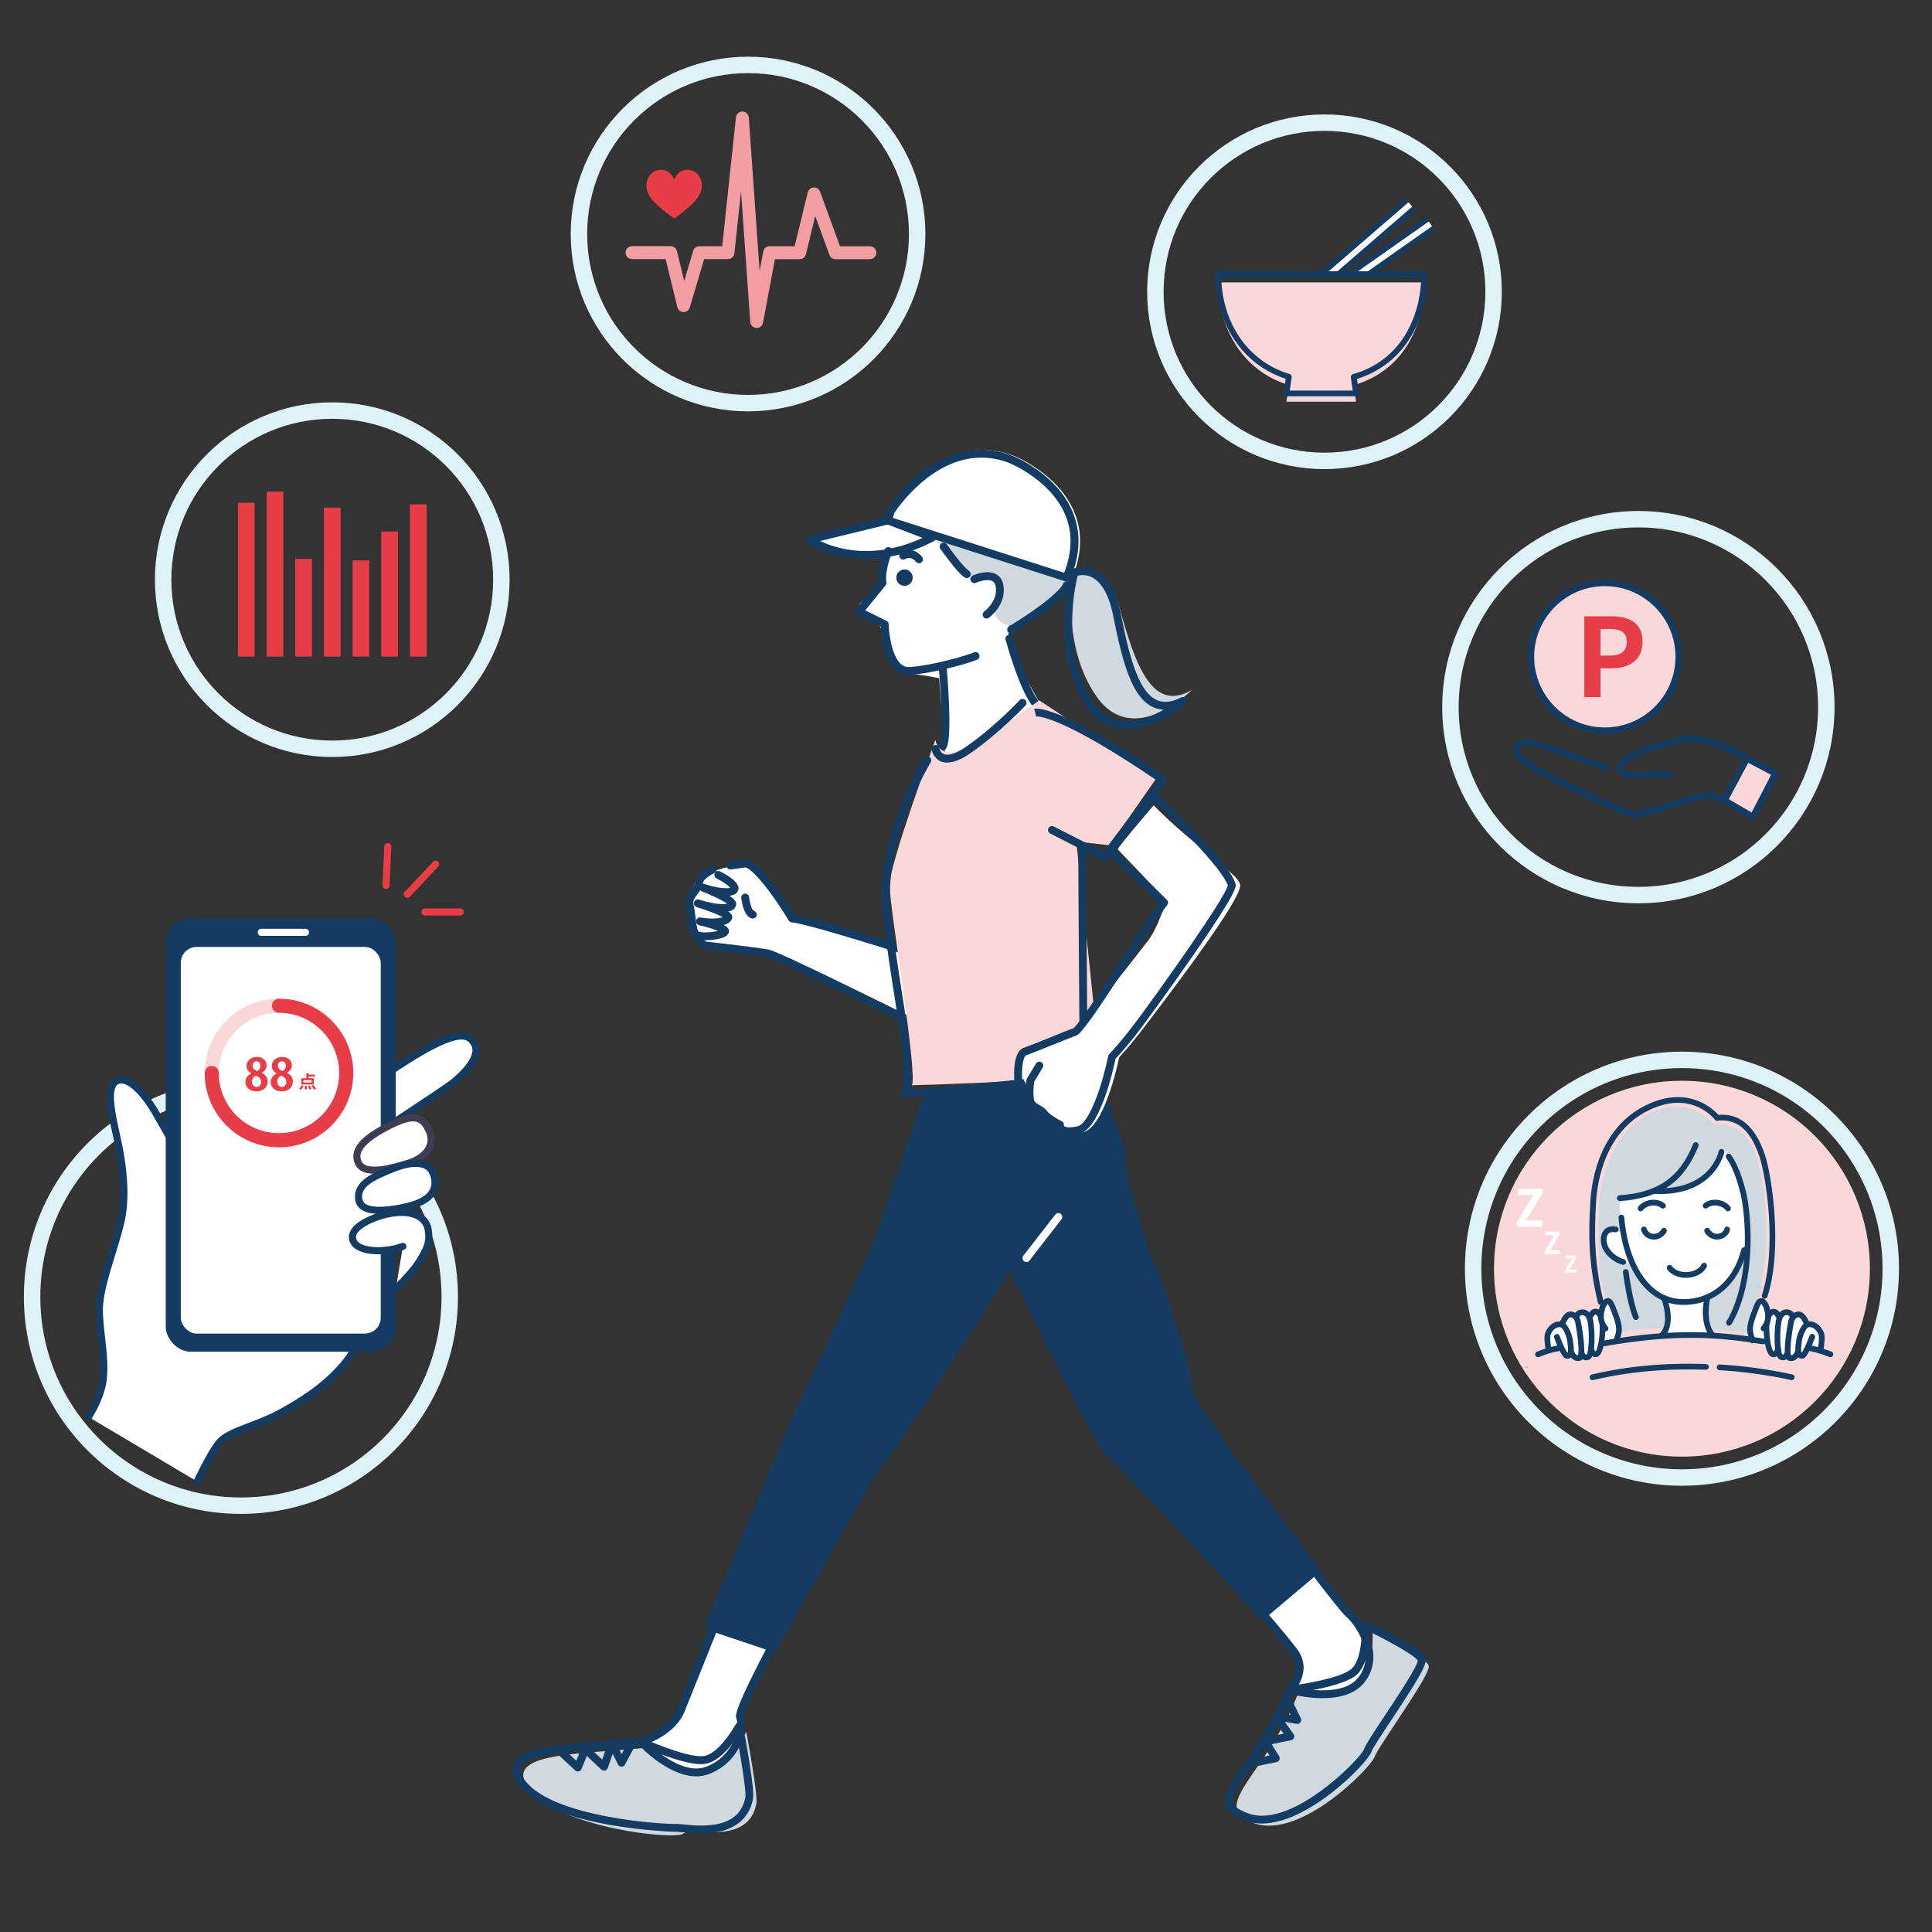 <?xml version="1.0" encoding="UTF-8"?>
<svg id="_レイヤー_1" data-name="レイヤー_1" xmlns="http://www.w3.org/2000/svg" viewBox="0 0 470 470">
  <rect x="0" y="0" width="470" height="470" fill="#333333" stroke="none"/>
  <defs>
    <style>
      .cls-1 {
        fill: #143c63;
      }

      .cls-2 {
        fill: #fad8da;
      }

      .cls-3, .cls-4 {
        fill: #fff;
      }

      .cls-5, .cls-6, .cls-7 {
        fill: none;
      }

      .cls-8 {
        fill: #f39ea3;
      }

      .cls-6 {
        stroke: #fff;
      }

      .cls-6, .cls-4 {
        stroke-linecap: round;
        stroke-linejoin: round;
        stroke-width: 1.72px;
      }

      .cls-9 {
        fill: #b0becb;
      }

      .cls-10 {
        fill: #d0d8e0;
      }

      .cls-11 {
        fill: #00a0e9;
      }

      .cls-12 {
        fill: #e73d47;
      }

      .cls-4 {
        stroke: #3f3c52;
      }

      .cls-7 {
        stroke: #dff2f7;
        stroke-miterlimit: 10;
        stroke-width: 4px;
      }
    </style>
  </defs>
  <g>
    <circle class="cls-2" cx="409.17" cy="308.64" r="45.72"/>
    <circle class="cls-7" cx="58.61" cy="315.49" r="50.8"/>
    <path class="cls-3" d="M21.54,344.71c1.24-1.99,2.64-4.68,3.28-7.48,1.29-5.6-.65-12.91-.65-18.51s3.17-13.11,5.17-21.09c1.29-5.17.99-12.18-.65-19.8-1.29-6.03-3.58-14.45.43-15.07,2.8-.43,6.51,4.07,8.61,7.75,5.17,9.04,8.61,15.07,8.61,15.07,3.15,1.45,33.15-15.5,42.62-21.09,6.83-4.04,21.52-15.5,25.61-11.62,2.32,2.2,1.51,5.6-4.09,10.33-2.32,1.97-35.73,23.68-35.73,23.68,0,0,15.93,20.66,15.07,30.13-.91,9.97-6.46,18.51-21.52,26.69-5.92,3.21-12.05,4.3-14.64,6.89-1.53,1.53-3.97,6.23-5.7,9.81"/>
    <path class="cls-1" d="M47.96,361.24c-.13,0-.25-.03-.37-.09-.43-.21-.61-.72-.4-1.15,2.6-5.38,4.57-8.76,5.87-10.05,1.58-1.58,4.27-2.6,7.37-3.79,2.31-.88,4.93-1.87,7.46-3.25,13.61-7.39,20.11-15.41,21.08-26.01.82-9.03-14.73-29.33-14.89-29.53-.15-.19-.21-.43-.17-.67.04-.24.18-.45.38-.58,11.54-7.5,33.84-22.08,35.64-23.61,4.07-3.44,4.96-5.67,5-6.93.02-.8-.29-1.5-.95-2.12-2.73-2.58-13.12,4.28-19.33,8.38-1.95,1.29-3.79,2.5-5.25,3.36-1.6.94-39.16,23.1-43.42,21.13-.16-.08-.3-.2-.39-.35l-8.61-15.07c-2.17-3.79-5.61-7.66-7.73-7.32-.43.07-.74.26-.97.6-1.3,1.9-.05,7.56.87,11.69.13.6.26,1.18.38,1.74,1.72,8.01,1.94,15,.64,20.19-.68,2.72-1.49,5.36-2.27,7.91-1.48,4.83-2.87,9.39-2.87,12.97,0,1.99.25,4.2.52,6.55.47,4.16.96,8.46.11,12.16-.56,2.41-1.7,5.02-3.39,7.74-.25.4-.78.53-1.19.28-.4-.25-.53-.78-.28-1.19,1.09-1.76,2.53-4.44,3.17-7.22.79-3.41.32-7.56-.14-11.58-.27-2.39-.53-4.65-.53-6.74,0-3.83,1.43-8.52,2.95-13.48.77-2.53,1.58-5.15,2.24-7.83,1.22-4.87.99-11.77-.65-19.41-.12-.56-.25-1.14-.38-1.73-1.09-4.93-2.33-10.52-.61-13.04.51-.74,1.22-1.19,2.13-1.33,4.31-.66,8.97,7.27,9.49,8.17l8.43,14.75c3.45.16,26.52-12.17,41.61-21.09,1.43-.84,3.25-2.05,5.18-3.32,7.91-5.22,17.74-11.71,21.47-8.19,1.02.97,1.52,2.12,1.48,3.42-.07,2.38-1.9,5.06-5.61,8.19-2.17,1.83-29.89,19.88-35.04,23.24,2.89,3.86,15.48,21.22,14.68,29.99-1.02,11.23-7.8,19.67-21.97,27.37-2.64,1.43-5.31,2.45-7.67,3.35-2.92,1.11-5.44,2.07-6.77,3.39-1.12,1.12-3.09,4.52-5.53,9.58-.15.31-.46.49-.78.49Z"/>
    <circle class="cls-7" cx="409.17" cy="308.64" r="50.8"/>
    <g>
      <path class="cls-3" d="M221.22,231.56l-27.87-8.56s-9-13.39-12.27-12.93c-3.28.47-10.74,2.57-11.41,3.68-.66,1.11-1.85,3.64-1.87,4.61-.03.96-.44,11.06,2.91,11.79,3.36.73,14.74,1.01,17.44,2.04,2.71,1.03,35.58,17.33,35.58,17.33l-2.5-17.96Z"/>
      <path class="cls-3" d="M216.46,130.81l-1.78,10.99-5.59,5.17,5.84,6.43s1.26,10.2,5.02,10.38c3.76.18,8.52,1.21,8.52,1.21l1.48,19.08s16.75-1.3,22.08-11.07l2.23.4s-7.55-13.45-8.58-15.83c-1.02-2.38.46-6.12-.29-9.81-.75-3.69-6.56-24.31-28.93-16.96Z"/>
      <path class="cls-10" d="M333.92,396.89s13.07,6.23,13.65,8.34c.59,2.11-12.35,19.67-13.17,22.17-.83,2.49-17.97,20.19-29.31,16.13-11.33-4.06,2.64-11.36,10.46-30.98,0,0,12.08-1.44,15.46-4.26,3.38-2.82,2.91-11.4,2.91-11.4Z"/>
      <path class="cls-10" d="M181.55,421.3s2.86,15.26,2.46,17.41c-1.93,10.47-15.71,5.62-17.71,7.32-2,1.71-29.83-1.31-37.39-10.68-7.56-9.37,13.09-8.46,28.8-10.24,0,0,11.06,5.06,15.42,4.41,4.36-.65,8.42-8.21,8.42-8.21Z"/>
      <g>
        <path class="cls-3" d="M280.17,307.72s9.86,27.5,8.59,29.74c-1.27,2.24,36.77,53,39.21,54.97,2.43,1.97,8.02,9.89,3.31,16.1-4.71,6.22-17.45,2.55-17.45,2.55,0,0,4.14-4.17,1.38-8.7-2.76-4.53-46.3-53.4-47.33-55.76-1.03-2.36-18.59-34.01-18.59-34.01l30.87-4.89Z"/>
        <path class="cls-1" d="M321.75,413.12c-4.26,0-8.02-1.07-8.17-1.11-.32-.09-.58-.35-.66-.68-.09-.33,0-.68.25-.92.15-.15,3.57-3.7,1.24-7.53-1.39-2.27-14.13-16.95-25.38-29.9-14.58-16.79-21.5-24.83-22.01-25.98-.8-1.83-12.48-23-18.55-33.93-.15-.27-.16-.6-.02-.88.14-.28.4-.48.71-.53l30.87-4.89c.46-.07.9.19,1.05.62.02.07,2.5,6.97,4.78,14.06,4.24,13.15,4.17,15.47,3.86,16.25,1.1,4.47,36.3,51.91,38.87,53.99,2.65,2.14,8.64,10.6,3.47,17.42-2.01,2.66-5.48,4-10.3,4ZM315.53,410.51c1.43.3,3.75.7,6.22.7,4.19,0,7.15-1.09,8.78-3.24,4.37-5.77-1.19-13.19-3.15-14.78-1.44-1.17-12.36-15.51-21.17-27.57-3.73-5.1-9.01-12.43-12.99-18.36-5.88-8.77-5.68-9.57-5.31-10.22.43-1.83-3.87-15.62-8.37-28.25l-28.74,4.55c3.26,5.88,17.03,30.76,17.97,32.9.65,1.25,11.83,14.12,21.7,25.49,11.85,13.64,24.1,27.75,25.57,30.16,2,3.28.86,6.59-.5,8.62Z"/>
      </g>
      <path class="cls-1" d="M307.01,443.62c-1.4,0-2.73-.22-3.95-.66-2.87-1.03-4.37-2.19-4.88-3.77-.81-2.52,1.21-5.44,4.26-9.86,2.99-4.33,7.09-10.27,10.52-18.62.13-.32.43-.55.77-.59,3.28-.39,12.37-1.88,14.96-4.05,2.47-2.06,2.69-8.36,2.56-10.61-.02-.34.14-.66.42-.85.28-.19.64-.21.95-.07,4.05,1.93,13.53,6.67,14.16,8.95.4,1.45-1.71,4.99-8.27,14.88-2.28,3.44-4.64,6.99-4.92,7.85-.86,2.61-15.16,17.39-26.58,17.39ZM314.51,411.96c-3.46,8.27-7.52,14.15-10.5,18.46-2.63,3.81-4.53,6.57-4.01,8.19.3.93,1.51,1.76,3.7,2.55,1.01.36,2.12.55,3.31.55,10.52,0,24.19-14.33,24.76-16.08.35-1.06,2.09-3.71,5.14-8.31,2.95-4.44,7.85-11.83,8-13.35-.54-.99-5.62-4.03-11.73-7.02-.04,2.74-.48,8.26-3.27,10.59-3.17,2.64-12.93,4.08-15.4,4.41Z"/>
      <g>
        <path class="cls-3" d="M244.5,309.13s-28.4,45.31-30.66,46.56c-2.25,1.25-34.89,58.95-33.83,61.91,1.06,2.95-.54,10.2-7.8,13.06-7.27,2.85-16.23-6.92-16.23-6.92,0,0,7.61-2.23,9.75-7.91,0,0,25.59-63.55,25.94-66.11.35-2.55,27.91-53.51,27.91-53.51l24.93,12.91Z"/>
        <path class="cls-1" d="M169.37,432.13c-6.91,0-13.81-7.43-14.1-7.75-.22-.24-.31-.59-.22-.9.09-.32.34-.57.65-.66.07-.02,7.18-2.17,9.12-7.33,10.21-25.35,25.52-63.81,25.89-65.91.35-2.58,23.4-45.29,28.01-53.82.25-.46.82-.64,1.28-.39l24.93,12.91c.24.12.41.34.48.6.07.26.03.53-.11.76-6.64,10.59-28.33,45.02-30.94,46.85-1.11.97-8.48,13.14-17.74,29.79-10.74,19.32-15.6,29.49-15.69,31.09,1.14,3.41-.71,11.15-8.38,14.18-1,.39-2.07.59-3.19.59ZM157.72,424.13c2.1,1.98,7.02,6.09,11.65,6.09.88,0,1.72-.15,2.49-.45,6.51-2.57,8.21-9.17,7.25-11.84-.22-.61-.88-2.47,15.74-32.38.16-.29,16.24-29.19,18.49-30.67,1.9-1.47,18.64-27.59,29.79-45.37l-23.17-12c-10.91,20.19-26.89,50.21-27.36,52.37-.35,2.58-23.37,59.8-25.99,66.31-1.7,4.5-6.45,6.95-8.89,7.94Z"/>
      </g>
      <path class="cls-1" d="M170.54,446.03c-1.83,0-3.51-.18-4.63-.3-.56-.06-1.03-.11-1.27-.11-.13,0-.26,0-.42,0-.29,0-29.54-.82-37.8-11.04-1.69-2.1-2.21-3.95-1.54-5.51,1.72-3.98,10.82-4.66,21.36-5.45,3.21-.24,6.53-.49,9.62-.84.17-.02.35,0,.51.08.1.04,9.65,4.38,14.17,4.38h0c.26,0,.51-.02.71-.05,3.19-.47,6.65-5.73,7.72-7.72.19-.36.59-.56.99-.49.4.06.72.37.79.77.48,2.58,2.87,15.54,2.46,17.76-.72,3.88-3.5,8.51-12.68,8.51ZM164.64,443.7c.33,0,.81.05,1.47.12,1.14.12,2.7.29,4.42.29,6.41,0,9.94-2.27,10.8-6.94.23-1.25-.98-8.82-2.01-14.6-1.63,2.42-4.57,6.05-7.79,6.53-.3.04-.64.07-1,.07h0c-4.57,0-13.14-3.73-14.72-4.45-3.05.34-6.29.58-9.43.82-8.66.65-18.48,1.38-19.74,4.3-.37.85.06,2.05,1.27,3.55,6.9,8.53,31.71,10.33,36.31,10.33.12,0,.22,0,.3,0,.04,0,.07,0,.12,0Z"/>
      <g>
        <path class="cls-1" d="M213.53,302.41s-21.3,46-21.87,47.32c-.58,1.32-19.16,45.92-19.16,45.92l15.64,5.24s23.64-42.72,25.7-45.19c2.02-2.43,30.66-46.56,30.66-46.56l6.16-46.27-25.06,3.74-12.07,35.8Z"/>
        <path class="cls-1" d="M188.14,401.84c-.1,0-.2-.02-.3-.05l-15.64-5.24c-.25-.08-.46-.27-.57-.51-.11-.24-.11-.52-.01-.76.76-1.82,18.59-44.61,19.17-45.93.56-1.3,20.71-44.82,21.86-47.29l12.05-35.75c.11-.34.41-.59.77-.64l25.06-3.74c.3-.04.6.05.81.26.21.21.32.51.28.81l-6.16,46.27c-.02.14-.07.28-.15.39-1.17,1.8-28.69,44.21-30.72,46.65-1.64,1.97-19.03,33.18-25.6,45.04-.17.31-.5.49-.84.49ZM173.78,395.06l13.91,4.66c3.18-5.74,23.45-42.28,25.41-44.64,1.56-1.88,20.54-30.99,30.47-46.29l5.96-44.8-23.23,3.47-11.88,35.25s-.02.07-.04.1c-.21.46-21.3,46.01-21.86,47.3-.52,1.2-16.06,38.48-18.76,44.95Z"/>
      </g>
      <g>
        <path class="cls-1" d="M242.31,300.18l.78-35.72,21.75-4.27,7.38,17.47,1.55,11.26,16.75,53.83,29.56,39.27-12.96,10.94s-34.13-37.36-37.95-40.45c-2.38-1.92-26.85-52.34-26.85-52.34Z"/>
        <path class="cls-1" d="M307.12,393.92c-.26,0-.52-.11-.71-.31-.34-.37-34.12-37.34-37.85-40.35-2.43-1.95-23.01-44.21-27.11-52.66-.07-.14-.1-.29-.1-.44l.78-35.72c0-.45.33-.83.77-.92l21.75-4.27c.45-.09.89.15,1.07.57l7.38,17.47c.03.08.06.16.07.24l1.54,11.18,16.68,53.6,29.46,39.14c.31.41.24.98-.15,1.31l-12.96,10.94c-.18.15-.4.23-.62.23ZM243.27,299.97c9.7,19.98,24.69,50.12,26.5,51.81,3.59,2.89,32.64,34.62,37.43,39.86l11.57-9.76-29.02-38.55c-.07-.09-.12-.19-.15-.29l-16.75-53.83c-.02-.05-.03-.1-.03-.15l-1.53-11.14-7.03-16.64-20.23,3.97-.76,34.72Z"/>
      </g>
      <path class="cls-10" d="M227.71,131.49s5.47,6.9,6.5,8c1.03,1.1,5.19.07,6.67.9,1.48.83,2.96,4.72,1.5,7.19-1.46,2.47,2.04,5.03,4.37,4.61,2.33-.42,14.1-8.58,12.9-10.87-1.19-2.29-31.94-9.83-31.94-9.83Z"/>
      <path class="cls-10" d="M261.26,138.67s7.41-3.86,11.15,9.46c3.74,13.32,7.82,25.51,17.59,19.66,0,0-14.25,14.59-23.29,1.58-9.04-13-5.45-30.71-5.45-30.71Z"/>
      <path class="cls-3" d="M261.31,124.52c-3.91-9.32-14.35-13.51-14.81-13.69-2.92-1.09-5.89-1.53-8.83-1.3-12.72.98-20.88,13.77-21.22,14.32-.04.06-.07.13-.09.2l-.56,1.79-18.58,4.53c-.33.08-.58.35-.65.68-.07.33.07.67.35.87.26.19,6.49,4.61,16.62,3.83h0c4.68-.36,9.45-1.79,14.18-4.26.13-.07.24-.18.32-.31l31.62,10.14c.11.04.22.05.33.04.31-.03.6-.22.73-.52,2.49-5.84,2.69-11.33.6-16.31Z"/>
      <path class="cls-1" d="M221.04,164.18c-1.21,0-2.29-.43-3.22-1.28-2.83-2.59-3.4-8.51-3.52-10.41l-5.74-2.83c-.26-.13-.45-.37-.51-.65-.06-.28,0-.58.19-.81l5.44-6.68c-.32-3.32,1.46-7.64,1.54-7.83.2-.49.76-.72,1.25-.52.49.2.72.76.52,1.25-.02.04-1.81,4.41-1.36,7.23.04.27-.03.54-.2.76l-4.94,6.07,5.17,2.55c.32.16.52.48.53.84.05,1.98.66,7.57,2.92,9.63.63.57,1.33.83,2.15.77,5.77-.39,13.92-2.8,15.69-3.56.48-.21,1.05.02,1.26.5.21.49-.02,1.05-.5,1.26-2.09.89-10.4,3.3-16.32,3.71-.12,0-.24.01-.35.01Z"/>
      <path class="cls-1" d="M240.01,150.48c-.3,0-.59-.14-.78-.4-.31-.43-.21-1.03.22-1.34.03-.02,3.35-2.48,2.78-6-.11-.69-.38-1.13-.82-1.37-1.15-.62-3.33.1-4,.4-.48.22-1.05,0-1.27-.48-.22-.48,0-1.05.48-1.27.35-.16,3.51-1.52,5.69-.34.68.37,1.55,1.14,1.8,2.76.75,4.7-3.38,7.73-3.56,7.86-.17.12-.36.18-.56.18Z"/>
      <path class="cls-1" d="M229.24,182.65c-.25,0-.49-.09-.68-.28-.37-.37-.37-.98,0-1.35.78-1.12.54-10.2-.13-17.97-.05-.53.34-.99.87-1.04.53-.05.99.34,1.04.87,0,.04.38,4.35.54,8.8.35,9.37-.54,10.26-.96,10.69-.19.19-.43.28-.68.28Z"/>
      <path class="cls-1" d="M251.63,171.73c-.3,0-.59-.14-.78-.4-3.1-4.34-6.1-15.24-6.22-15.7-.14-.51.16-1.04.67-1.18.51-.14,1.04.16,1.18.67.03.11,3.03,11.03,5.93,15.09.31.43.21,1.03-.22,1.34-.17.12-.36.18-.56.18Z"/>
      <path class="cls-1" d="M210.69,135.96h0c-8.77,0-14.08-3.77-14.31-3.93-.3-.22-.45-.59-.38-.96.07-.37.35-.66.71-.75l19.06-4.65c.19-.05.39-.03.57.04l10.83,4.15c.35.13.59.46.61.84.02.38-.18.73-.51.9-5.55,2.89-11.13,4.36-16.59,4.36ZM199.53,131.61c2.19,1.05,6.06,2.44,11.16,2.44,4.51,0,9.12-1.07,13.75-3.19l-8.5-3.26-16.41,4.01Z"/>
      <path class="cls-1" d="M259.44,141.48c-.1,0-.2-.01-.29-.05l-43.43-13.93c-.5-.16-.78-.7-.62-1.2l.71-2.25c.02-.08.06-.15.1-.22.09-.15,2.31-3.65,6.21-7.19,5.21-4.73,10.96-7.23,16.62-7.23,2.44,0,4.91.46,7.34,1.36.46.18,10.93,4.38,14.86,13.74,2.1,5.01,1.9,10.52-.6,16.38-.15.36-.51.58-.88.58ZM217.2,125.98l41.68,13.36c1.97-5.06,2.06-9.8.27-14.08-3.61-8.62-13.67-12.65-13.77-12.69-2.2-.82-4.44-1.24-6.66-1.24-11.98,0-20.33,12.2-21.14,13.43l-.38,1.22Z"/>
      <path class="cls-1" d="M274.14,177.41c-4.43,0-7.98-2.22-10.55-6.6-8.12-13.86-3.36-31.06-3.16-31.78.08-.28.28-.51.55-.62.1-.04,1.04-.43,2.39-.43,2.63,0,7.34,1.48,9.31,11.41,2.24,11.25,4.75,21.35,10.81,21.35,1.15,0,2.45-.36,3.85-1.06.43-.21.95-.08,1.22.32.27.4.2.94-.16,1.25-.29.25-7.1,6.15-14.26,6.15ZM262.15,140.04c-.7,2.89-3.87,17.91,3.09,29.8,2.2,3.75,5.19,5.65,8.9,5.65,3.24,0,6.5-1.43,8.94-2.85-7.21-.36-9.84-10.58-12.28-22.88-1.26-6.36-3.9-9.86-7.43-9.86-.5,0-.93.07-1.22.15Z"/>
      <path class="cls-1" d="M223.72,250.48c-.15,0-.29-.03-.43-.1-13.61-6.78-34.54-17.01-36.45-17.45-2.62-.59-15.49-1.99-15.62-2-.18-.02-.35-.09-.49-.2-.1-.08-2.41-1.93-2.97-4.42-.26-1.15-.38-2.15-.49-3.12-.11-.95-.22-1.85-.45-2.89-.38-1.68.61-3,1.41-4.06.43-.57.88-1.17.89-1.56.05-2.11,3.25-3.72,3.89-4.03.48-.22,1.05-.02,1.27.46.22.48.02,1.05-.46,1.27h0c-1.31.62-2.78,1.75-2.79,2.34-.02,1.01-.66,1.85-1.27,2.67-.76,1.01-1.24,1.72-1.07,2.49.25,1.14.37,2.13.48,3.09.11.96.22,1.87.46,2.93.33,1.46,1.6,2.73,2.09,3.17,2,.22,13.01,1.43,15.54,2.01,2.5.57,28.11,13.24,35.32,16.82l-1.58-15.39c-10.38-3.3-26.07-8.05-28.32-8.11-.33,0-.63-.18-.8-.46-4.81-7.95-9.4-13.1-10.69-12.91-1.46.21-2.3.33-2.77.4-.13.02-.27.04-.41.05-.03,0-.06.01-.09.02h-.05s0,0,0,0c-.51.02-1.01-.1-1.11-.79-.04-.26.04-.97.88-1.1.03,0,.05,0,.08,0,.26-.04,1.01-.14,3.2-.46,1.22-.17,3.22.45,7.96,6.88,2,2.71,3.75,5.49,4.39,6.52,4.77.67,26.36,7.52,28.91,8.34.36.12.62.44.66.81l1.82,17.74c.04.35-.12.69-.41.88-.16.11-.35.17-.54.17Z"/>
      <path class="cls-1" d="M171.58,228.73c-.96,0-1.82-.11-2.35-.38-.47-.24-.66-.81-.43-1.28.24-.47.81-.67,1.28-.43.72.36,3.19.16,4.59-.18-1.09-.45-2.97-1.01-4.61-1.39-.5-.12-.82-.62-.72-1.12.1-.51.59-.84,1.1-.75,2.76.47,4.57.23,5.38-.09-1.08-.61-3.56-1.56-5.85-2.28-.17-.05-.33-.1-.5-.16-.5-.16-.78-.69-.62-1.2.16-.5.69-.78,1.19-.63.2.06.39.12.57.18,3.45,1.03,5.49,1.02,6.29.83-.97-.75-3.73-2.06-6.14-2.99-.49-.19-.73-.73-.55-1.22.18-.49.72-.75,1.21-.58,1.91.66,4.98,1.32,6.2.88-.45-.55-1.87-1.52-3.3-2.24-.47-.24-.67-.81-.43-1.28.24-.47.81-.67,1.28-.43,1.65.82,4.43,2.44,4.49,4.05.01.35-.09,1-.88,1.47-.37.22-.82.35-1.31.42,1.7,1.13,1.64,1.77,1.61,2.13-.05.51-.34.96-.8,1.27-.29.19-.66.33-1.1.42.45.32.74.62.86.9.15.35.13.72-.04,1.05-.35.65-1.03,1.08-1.9,1.35.54.29.89.58,1.06.87.18.3.22.65.12.97-.14.47-.53.84-1.18,1.12-.97.42-2.87.74-4.51.74Z"/>
      <path class="cls-1" d="M183.14,223.45c-.07,0-.13,0-.2-.02-1.94-.41-2.48-3.91-2.61-4.97-.06-.53.32-1,.84-1.06.53-.06,1,.32,1.06.84.17,1.5.73,3.15,1.12,3.32.52.11.84.62.73,1.13-.1.45-.5.76-.94.76Z"/>
      <path class="cls-1" d="M257.75,318.28c-.45,0-.85-.31-.94-.77-.1-.52.23-1.02.75-1.13,1.92-.38,15.19-6.15,21.26-8.83-1.93-3.57-8.54-16.32-7.86-22.85.83-7.98-6.73-24.82-6.8-24.99-.22-.48,0-1.05.48-1.27.48-.22,1.05,0,1.27.48.32.71,7.85,17.49,6.96,25.98-.72,6.87,8.04,22.48,8.13,22.63.13.23.16.52.08.77-.08.26-.27.46-.52.57-2.04.9-20.01,8.85-22.62,9.37-.06.01-.13.02-.19.02Z"/>
      <path class="cls-1" d="M235.2,140.64c-.18,0-.37-.05-.53-.16-1.92-1.28-5.49-6.38-5.89-6.96-.3-.43-.19-1.03.24-1.33.43-.3,1.03-.19,1.33.24,1.03,1.49,4.01,5.54,5.38,6.45.44.29.56.89.27,1.33-.18.28-.49.43-.8.43Z"/>
      <path class="cls-1" d="M245.98,154.13c-.32,0-.64-.16-.82-.46-.27-.45-.13-1.04.32-1.32,8.87-5.38,12.72-9.14,13.07-10.25.16-.5.7-.78,1.2-.63.5.16.78.7.63,1.2-1.06,3.38-11.77,10.01-13.9,11.31-.16.09-.33.14-.5.14Z"/>
      <path class="cls-1" d="M222.04,140.5c0,1.1-.88,2.01-1.97,2.02-1.1.01-2.01-.87-2.02-1.97-.01-1.1.87-2,1.97-2.02,1.1-.01,2,.88,2.02,1.97Z"/>
      <path class="cls-1" d="M223.57,137.02c-.28,0-.55-.12-.74-.35-1.26-1.53-2.52-.73-2.57-.69-.44.29-1.03.17-1.33-.27-.29-.44-.17-1.03.27-1.33.95-.63,3.23-1.21,5.11,1.07.34.41.28,1.01-.13,1.35-.18.15-.39.22-.61.22Z"/>
      <path class="cls-2" d="M221.84,264.01s45.32-1.13,45.56-3.79c.24-2.66-5.58-55.5-5.58-55.5l8.12.91,11.45-16.41-28.57-18.84s-2.69,2.07-13.58,9.33c-10.89,7.26-11.69.27-11.69.27,0,0-11.15,30.03-11.15,35.35s6.89,46.02,5.44,48.68Z"/>
      <path class="cls-1" d="M230.45,185.53c-.56,0-1.08-.1-1.56-.3-1.87-.78-2.24-2.77-2.25-2.86-.09-.52.26-1.02.78-1.11.52-.09,1.01.25,1.11.77.01.06.22,1.07,1.12,1.43,1.12.46,3.03-.18,5.36-1.8,6.9-4.78,12.99-11.26,13.05-11.33.36-.39.97-.41,1.35-.05.39.36.41.97.05,1.35-.06.07-6.29,6.69-13.36,11.59-2.2,1.52-4.09,2.28-5.65,2.28Z"/>
      <path class="cls-1" d="M220.1,266.99c-.33,0-.65-.17-.82-.46-.19-.31-.18-.7,0-1,1.55-2.48-.18-13.53-1.85-24.23-1.05-6.72-2.13-13.67-2.72-19.99-1.65-17.53,9.58-36.08,10.06-36.86.28-.45.87-.59,1.32-.32.45.28.59.87.32,1.32-.11.19-11.37,18.8-9.78,35.68.59,6.26,1.67,13.18,2.71,19.87,1.87,11.97,3.05,20.07,2.17,23.97,12.94-.95,35.73-2.93,41.16-4.52-.05-5.82-.36-46.34-.36-53.37,0-.53.43-.96.96-.96s.96.43.96.96c0,7.53.36,53.58.37,54.05,0,.39-.24.75-.6.9-5.52,2.2-42.26,4.85-43.82,4.96-.02,0-.05,0-.07,0Z"/>
      <path class="cls-3" d="M280.65,195.92s-9.02,10.49-8.72,10.71l12.11,12.69c-1.28,1.53-2.02,6-5.03,9.88-5.79,7.44-15.47,19.88-16.88,20.66-.42.14-10.19,3.54-12.34,4.88-1.05.66-1.7,1.58-1.92,2.75-.59,3.05,2.08,6.7,2.18,6.85.12.16.27.26.43.32-.04,1.15,0,2.47.29,3.33.41,1.18,1.31,1.68,2.09,2.12.51.29,1,.56,1.35,1.01.91,1.18,2.8,2.27,3.69,2.73.08.35.26.78.67,1.15.93.84,2.52,1,4.86.47.11-.03.22-.06.33-.1,4.84-1.68,7.96-15.57,8.51-18.17.65-.69,2.94-3.17,5.99-7.2l1.22-1.6c25.33-33.24,22.26-32.91,21.94-33.84-.72-2.07-12.65-10.21-20.77-18.67Z"/>
      <path class="cls-1" d="M260.15,276.18c-1.11,0-1.94-.26-2.52-.8-.41-.37-.6-.8-.69-1.15-.9-.48-2.77-1.56-3.68-2.74-.34-.45-.82-.72-1.33-1-.76-.42-1.7-.95-2.12-2.15-.59-1.71-.16-5.21-.11-5.6.02-.13.06-.26.13-.37l2.19-3.64c.27-.45.86-.6,1.31-.33.45.27.6.86.33,1.31l-2.09,3.47c-.16,1.35-.28,3.61.04,4.53.17.49.54.72,1.24,1.11.59.33,1.33.74,1.92,1.5.75.97,2.76,2.08,3.48,2.42.4.19.63.55.53.99h0s0,.13.15.25c.16.14.88.54,3.18.02,3.06-.7,6.22-10.85,7.48-17.08.04-.18.12-.35.25-.48.03-.03,2.56-2.63,6.03-7.22,5.54-7.31,22.29-30.9,22.83-33.84-1.68-4.47-12.57-15.1-16.69-19.12-.43-.42-.81-.79-1.12-1.09l-9.44,11.64,12.42,12.1c.37.36.39.96.03,1.34-.92.98-4.44,6.38-8.16,12.1-9.3,14.29-12.62,19.12-13.93,19.58-1,.35-3.55,1.38-6.01,2.37-2.62,1.06-5.1,2.06-6.15,2.42-.71.25-1.19,3.08-.99,5.94.04.53-.36.98-.89,1.02-.53.04-.98-.36-1.02-.89-.11-1.62-.28-6.99,2.28-7.88,1.01-.35,3.58-1.39,6.06-2.39,2.55-1.03,4.96-2.01,6.04-2.38,1.37-.95,8.37-11.7,13.01-18.83,3.84-5.89,6.46-9.9,7.77-11.64l-12.42-12.1c-.35-.35-.39-.9-.08-1.29l10.27-12.66c-.04-.23.02-.47.24-.72.23-.26.72-.6,1.53.01.14.11.25.26.31.43.36.37.96.95,1.58,1.55,7.68,7.5,15.73,15.74,17.2,19.99.25.71.62,1.78-10.03,17.17-5.23,7.56-11.24,15.82-13.14,18.32-3.03,4-5.32,6.48-5.99,7.19-.72,3.43-3.88,17.16-8.88,18.3-.91.21-1.7.31-2.39.31Z"/>
      <path class="cls-1" d="M140.56,430.94c-.24,0-.47-.09-.65-.26l-4.09-3.81c-.39-.36-.41-.97-.05-1.35.36-.39.97-.41,1.35-.05l3.08,2.87,1.31-3.2c.12-.29.38-.5.68-.57.31-.07.63.02.86.24l3.46,3.25,1.46-4.24c.13-.37.46-.62.85-.64.39-.02.75.19.92.53l1.48,3.02,1.58-2.92c.25-.46.83-.64,1.3-.39.47.25.64.83.39,1.3l-2.46,4.56c-.17.32-.51.51-.86.5-.36,0-.68-.21-.84-.54l-1.28-2.61-1.19,3.46c-.11.31-.36.54-.68.62-.32.08-.65,0-.89-.23l-3.53-3.31-1.31,3.19c-.12.29-.37.5-.68.57-.07.01-.14.02-.2.02Z"/>
      <path class="cls-1" d="M304.89,429.8c-.45,0-.84-.31-.94-.77-.11-.52.23-1.02.75-1.13l4.13-.84-1.84-2.92c-.17-.27-.19-.6-.07-.89s.38-.5.69-.56l4.66-.93-2.6-3.65c-.22-.32-.24-.73-.03-1.06.21-.33.59-.5.97-.44l3.31.56-1.46-2.99c-.23-.48-.03-1.05.44-1.28.47-.23,1.05-.03,1.28.44l2.27,4.66c.16.32.12.71-.09.99-.21.29-.57.43-.93.37l-2.87-.48,2.12,2.97c.19.26.23.61.11.91-.12.3-.38.52-.7.59l-4.75.95,1.83,2.92c.17.27.19.6.07.89-.12.29-.38.5-.69.56l-5.49,1.12c-.06.01-.13.02-.19.02Z"/>
      <path class="cls-1" d="M268.7,209.4c-.15,0-.3-.03-.44-.1l-12.78-6.53c-.47-.24-.66-.82-.42-1.29.24-.47.82-.66,1.29-.42l12.07,6.16,13.05-17.32c-23.78-16.18-29.22-15.64-29.45-15.6.04,0,.06-.01.06-.01l-.49-1.85c.57-.15,6.32-.97,31.78,16.45.22.15.36.38.4.64.04.26-.02.52-.18.73l-14.14,18.76c-.19.25-.47.38-.77.38Z"/>
      <path class="cls-3" d="M249.69,307.02c-.2,0-.41-.07-.58-.2-.41-.32-.49-.92-.17-1.33l7.78-10.02c.32-.41.92-.49,1.33-.17.41.32.49.92.17,1.33l-7.78,10.02c-.19.24-.47.37-.75.37Z"/>
    </g>
    <circle class="cls-7" cx="181.98" cy="56.93" r="41.14"/>
    <circle class="cls-7" cx="80.83" cy="141.02" r="41.14"/>
    <circle class="cls-7" cx="322.21" cy="70.98" r="41.14"/>
    <circle class="cls-7" cx="398.57" cy="172.03" r="45.72"/>
    <rect class="cls-1" x="40.32" y="223.37" width="55.96" height="105.46" rx="6.03" ry="6.03"/>
    <rect class="cls-3" x="43.98" y="230.36" width="48.64" height="94.06" rx="3.87" ry="3.87"/>
    <line class="cls-6" x1="63.56" y1="226.81" x2="74.33" y2="226.81"/>
    <path class="cls-4" d="M99.29,282.99c-3.52,1.09-10.47,3.17-12.05,0-1.72-3.44,2.1-6.34,6.81-8.82,6.96-3.66,8.88-2.49,10.41,1.07,1.29,3.01-.37,6.26-5.17,7.75Z"/>
    <g>
      <path class="cls-3" d="M98,293.75c-2.98.6-10.31,1.91-10.76-2.15s4.3-5.6,7.32-6.89c3.26-1.4,10.33-3.87,11.19,2.15.61,4.28-3.44,6.03-7.75,6.89Z"/>
      <path class="cls-1" d="M92.33,295.3c-1.76,0-3.39-.28-4.52-1.1-.83-.61-1.32-1.45-1.43-2.5-.47-4.26,4.17-6.22,7.24-7.52l.59-.25c4.49-1.92,7.84-2.29,9.98-1.09,1.33.75,2.14,2.06,2.41,3.91.57,3.98-2.27,6.62-8.43,7.85h0c-1.74.35-3.87.7-5.84.7ZM98,293.75h0,0ZM101.19,283.86c-1.4,0-3.41.41-6.29,1.64l-.6.26c-3.57,1.51-6.51,2.98-6.2,5.75.06.56.3.98.74,1.3,1.35.99,4.38,1.03,9,.1,6.89-1.38,7.33-4.04,7.06-5.92-.19-1.3-.69-2.17-1.55-2.65-.47-.26-1.16-.47-2.16-.47Z"/>
    </g>
    <g>
      <path class="cls-3" d="M98,303.22c-4.74,1.72-10.92,1.36-12.05-1.29-1.29-3.01,3.66-5.17,6.24-6.03,3.37-1.12,10.12-2.15,11.84,2.58.86,3.87-.37,5.63-2.15,8.61-1.29,2.15-5.6,6.46-5.6,6.46"/>
      <path class="cls-1" d="M96.28,314.41c-.22,0-.44-.08-.61-.25-.34-.34-.34-.88,0-1.22.04-.04,4.24-4.25,5.47-6.29l.26-.44c1.62-2.69,2.52-4.18,1.8-7.49-1.48-3.92-7.44-3.11-10.74-2.01-3.02,1.01-5.16,2.35-5.72,3.59-.19.43-.19.84,0,1.28.87,2.02,6.5,2.44,10.97.82.45-.16.94.07,1.1.52.16.45-.07.94-.52,1.1-5.06,1.84-11.75,1.48-13.14-1.76-.38-.88-.37-1.8.02-2.66,1.04-2.32,4.67-3.83,6.75-4.52,4.85-1.62,11.14-1.77,12.92,3.1.01.04.02.07.03.11.89,4.02-.32,6.03-1.99,8.81l-.26.43c-1.33,2.22-5.55,6.44-5.73,6.62-.17.17-.39.25-.61.25Z"/>
    </g>
    <path class="cls-12" d="M93.91,216.26s-.03,0-.04,0c-.48-.02-.84-.42-.82-.9l.43-9.47c.02-.48.43-.86.9-.82.48.02.84.42.82.9l-.43,9.47c-.02.46-.4.82-.86.82Z"/>
    <path class="cls-12" d="M99.08,218.42c-.21,0-.42-.08-.59-.23-.35-.33-.36-.87-.04-1.22l6.89-7.32c.33-.35.87-.36,1.22-.04.35.33.36.87.04,1.22l-6.89,7.32c-.17.18-.4.27-.63.27Z"/>
    <path class="cls-12" d="M111.99,222.72h-8.61c-.48,0-.86-.39-.86-.86s.39-.86.86-.86h8.61c.48,0,.86.39.86.86s-.39.86-.86.86Z"/>
    <g>
      <path class="cls-2" d="M53.23,261.03h-3.44c0-9.97,8.11-18.08,18.08-18.08v3.44c-8.07,0-14.64,6.57-14.64,14.64Z"/>
      <path class="cls-12" d="M67.87,279.11c-9.97,0-18.08-8.11-18.08-18.08,0-.95.77-1.72,1.72-1.72s1.72.77,1.72,1.72c0,8.07,6.57,14.64,14.64,14.64s14.64-6.57,14.64-14.64-6.57-14.64-14.64-14.64c-.95,0-1.72-.77-1.72-1.72s.77-1.72,1.72-1.72c9.97,0,18.08,8.11,18.08,18.08s-8.11,18.08-18.08,18.08Z"/>
      <g>
        <path class="cls-12" d="M61.11,261.12c-.75-.42-1.15-1.1-1.15-1.79,0-1.34,1.11-2.21,2.52-2.21,1.61,0,2.38,1.02,2.38,2.04,0,.66-.37,1.38-1.19,1.83v.02c.8.37,1.45,1.06,1.45,2.08,0,1.45-1.14,2.41-2.75,2.41-1.73,0-2.66-1.06-2.66-2.23,0-1,.59-1.72,1.41-2.13v-.03ZM63.52,263.23c0-.8-.54-1.3-1.25-1.54-.61.23-.98.8-.98,1.44,0,.69.42,1.29,1.11,1.29s1.12-.56,1.12-1.19ZM61.45,259.26c0,.62.45,1.05,1.09,1.29.45-.18.83-.69.83-1.24s-.27-1.12-.95-1.12-.97.55-.97,1.06Z"/>
        <path class="cls-12" d="M67.26,261.12c-.75-.42-1.15-1.1-1.15-1.79,0-1.34,1.11-2.21,2.52-2.21,1.61,0,2.38,1.02,2.38,2.04,0,.66-.37,1.38-1.19,1.83v.02c.8.37,1.45,1.06,1.45,2.08,0,1.45-1.14,2.41-2.75,2.41-1.73,0-2.66-1.06-2.66-2.23,0-1,.59-1.72,1.41-2.13v-.03ZM69.67,263.23c0-.8-.54-1.3-1.25-1.54-.61.23-.98.8-.98,1.44,0,.69.42,1.29,1.11,1.29s1.12-.56,1.12-1.19ZM67.61,259.26c0,.62.45,1.05,1.09,1.29.45-.18.83-.69.83-1.24s-.27-1.12-.95-1.12-.97.55-.97,1.06Z"/>
      </g>
      <path class="cls-12" d="M73.86,264.13c-.13.36-.36.74-.61.97l-.49-.25c.23-.18.46-.52.58-.85l.51.13ZM76.33,262.3v1.53h-3.01v-1.53h1.21v-1.27l.65.03s-.04.07-.12.08v.29h1.55v.48h-1.55v.38h1.27ZM75.8,263.35v-.57h-1.99v.57h1.99ZM74.19,265.06c0-.23-.04-.62-.09-.91l.49-.05c.06.29.12.67.12.89l-.52.07ZM75.23,265.05c-.05-.23-.18-.6-.3-.89l.47-.1c.13.27.28.63.33.86l-.5.13ZM76.39,265.1c-.11-.26-.39-.66-.63-.96l.47-.2c.24.28.53.66.66.93l-.51.23Z"/>
    </g>
    <g>
      <rect class="cls-12" x="57.88" y="122.31" width="4.06" height="37.42"/>
      <rect class="cls-12" x="64.86" y="119.58" width="4.06" height="40.15"/>
      <rect class="cls-12" x="71.83" y="135.95" width="4.06" height="23.78"/>
      <rect class="cls-12" x="78.8" y="123.48" width="4.06" height="36.25"/>
      <rect class="cls-12" x="85.78" y="136.34" width="4.06" height="23.39"/>
      <rect class="cls-12" x="92.75" y="129.32" width="4.06" height="30.41"/>
      <rect class="cls-12" x="99.73" y="122.7" width="4.06" height="37.03"/>
    </g>
    <path class="cls-8" d="M184.07,79.77s-.06,0-.09,0c-.79-.05-1.42-.67-1.47-1.46l-2.24-31.8-1.61,15.12c-.08.8-.76,1.4-1.56,1.4h-5.8l-3.5,11.78c-.2.68-.85,1.15-1.54,1.12-.71-.02-1.32-.51-1.48-1.2l-2.85-11.7h-8.18c-.87,0-1.57-.7-1.57-1.57s.7-1.57,1.57-1.57h9.41c.72,0,1.35.49,1.52,1.2l1.77,7.26,2.18-7.33c.2-.67.81-1.12,1.5-1.12h5.56l3.34-31.37c.09-.81.8-1.42,1.59-1.4.81.01,1.48.65,1.54,1.46l2.63,37.33.89-4.74c.14-.74.79-1.28,1.54-1.28h6.09l3.19-13.1c.16-.67.75-1.16,1.44-1.19.68-.05,1.32.38,1.56,1.03l4.85,13.27h7.27c.87,0,1.57.7,1.57,1.57s-.7,1.57-1.57,1.57h-8.37c-.66,0-1.25-.41-1.47-1.03l-3.46-9.45-2.26,9.28c-.17.7-.8,1.2-1.52,1.2h-6.02l-2.9,15.46c-.14.75-.79,1.28-1.54,1.28Z"/>
    <path class="cls-12" d="M170.74,44.8c-.17-2.13-1.74-3.51-3.47-3.51-1.63,0-2.74.95-3.26,2.46-.52-1.51-1.63-2.46-3.26-2.46-1.73,0-3.3,1.38-3.47,3.51-.16,1.98.95,3.51,2.59,5.06,1.68,1.58,3.76,3.04,4.14,3.3.38-.26,2.46-1.72,4.14-3.3,1.64-1.55,2.74-3.07,2.59-5.06Z"/>
    <g>
      <polygon class="cls-1" points="327.19 66.02 344.36 51.18 343.56 50.26 325.33 66.02 327.19 66.02"/>
      <polygon class="cls-1" points="342.65 49.21 343.1 49.73 341.85 48.28 321.33 66.02 323.2 66.02 342.65 49.21"/>
      <polygon class="cls-3" points="343.56 50.26 343.1 49.73 343.56 50.26 343.56 50.26"/>
      <polygon class="cls-3" points="323.2 66.02 325.33 66.02 343.56 50.26 343.1 49.73 342.65 49.21 323.2 66.02"/>
      <polygon class="cls-1" points="347.57 53.89 348.38 55.03 332.74 66.02 334.86 66.02 349.08 56.03 346.87 52.89 328.19 66.02 330.32 66.02 347.57 53.89"/>
      <polygon class="cls-3" points="348.38 55.03 347.57 53.89 330.32 66.02 332.74 66.02 348.38 55.03"/>
      <path class="cls-11" d="M297.16,68.72c.7,10.81,7.04,19.44,16.58,22.27.33.1.54.42.49.77l-.47,3.27h15.32l-.46-3.23c-.05-.35.17-.67.5-.77,11.42-3.22,15.99-13.28,16.57-22.3h-48.53Z"/>
    </g>
    <g>
      <g>
        <path class="cls-2" d="M390.41,177.74c-9.91,0-17.96-8.06-17.96-17.97s8.06-17.96,17.96-17.96,17.97,8.06,17.97,17.96-8.06,17.97-17.97,17.97Z"/>
        <path class="cls-1" d="M390.41,142.59c9.48,0,17.19,7.71,17.19,17.19s-7.71,17.19-17.19,17.19-17.19-7.71-17.19-17.19,7.71-17.19,17.19-17.19M390.41,141.04c-10.35,0-18.74,8.39-18.74,18.74s8.39,18.74,18.74,18.74,18.74-8.39,18.74-18.74-8.39-18.74-18.74-18.74h0Z"/>
      </g>
      <path class="cls-12" d="M385.42,149.92h6.46c4.36,0,7.7,1.51,7.7,6.16s-3.37,6.51-7.6,6.51h-2.63v6.99h-3.93v-19.66ZM391.72,159.48c2.71,0,4.01-1.14,4.01-3.4s-1.43-3.06-4.14-3.06h-2.23v6.46h2.36Z"/>
      <path class="cls-1" d="M397.4,198.87c-.41,0-.76-.05-1.05-.14-1.93-.64-19.58-8.59-25.11-12.28l-.23-.15c-1.17-.76-3.91-2.55-2.58-5.21.99-1.97,3.54-1.33,5.07-.95,3.9.98,17.16,5.82,17.73,6.03.4.15.61.59.46.99-.15.4-.59.61-.99.46-.14-.05-13.75-5.02-17.57-5.98-1.46-.36-2.91-.65-3.3.14-.59,1.18.34,2.11,2.04,3.21l.24.16c5.28,3.52,22.88,11.48,24.74,12.1,1.2.4,5.36-.92,9.03-2.08,3.78-1.2,7.69-2.43,10.17-2.51.67-.03,2.13.58,3.14,1.04l4.76-8.88c-2-1.12-8.29-4.43-12.61-4.43-2.46,0-11.06,2.62-14.03,4.1-.74.37-2.48,1.24-2.48,2.22s1.64,1.04,2.14,1.04c2.69,0,9.19-.18,9.26-.18.41-.02.78.33.8.75s-.33.78-.75.8c-.07,0-6.59.18-9.3.18-2.27,0-3.69-.99-3.69-2.59,0-1.93,2.26-3.06,3.34-3.6,2.97-1.48,11.81-4.27,14.72-4.27,5.61,0,13.7,4.82,14.04,5.02.35.21.48.67.28,1.03l-5.46,10.19c-.2.37-.64.51-1.02.33-1.2-.57-2.73-1.19-3.1-1.2-2.25.07-6.06,1.27-9.74,2.44-4.21,1.33-7.15,2.21-8.94,2.21Z"/>
      <g>
        <polygon class="cls-2" points="424.98 184.52 419.52 194.71 426.43 198.72 431.89 188.16 424.98 184.52"/>
        <path class="cls-1" d="M426.44,199.49c-.14,0-.27-.04-.39-.1l-6.91-4c-.36-.21-.49-.67-.29-1.04l5.46-10.19c.2-.38.67-.52,1.04-.32l6.91,3.64c.38.2.52.66.33,1.04l-5.46,10.55c-.1.19-.27.33-.47.39-.07.02-.14.03-.22.03ZM420.56,194.42l5.56,3.22,4.73-9.15-5.55-2.92-4.74,8.85Z"/>
      </g>
    </g>
    <g>
      <path class="cls-2" d="M346.46,68.72h-50.08c0,11.09,5.94,21.61,17.16,24.94l-.58,4.06h16.93l-.58-4.03c11.65-3.29,17.15-13.84,17.15-24.97Z"/>
      <path class="cls-1" d="M329.89,96.41h-16.93c-.2,0-.39-.09-.53-.24s-.19-.36-.16-.56l.5-3.47c-10.4-3.36-17.08-13.27-17.08-25.43,0-.39.31-.7.7-.7h50.08c.39,0,.7.31.7.7,0,12.51-6.52,22.21-17.07,25.47l.49,3.43c.03.2-.03.4-.16.56s-.32.24-.53.24ZM313.76,95.02h15.32l-.46-3.23c-.05-.35.17-.67.5-.77,11.97-3.38,16.43-14.27,16.64-23.6h-48.67c.25,11.42,6.73,20.63,16.65,23.57.33.1.54.42.49.77l-.47,3.27Z"/>
    </g>
    <g>
      <g>
        <path class="cls-10" d="M393.65,324.24c-.67-1.21-1.6-4.45-1.98-5.76-.29-1.01-.5-1.73-.67-2.16-1.97-4.94-2.05-5.72-2.05-21,0-14.38,8.38-26.08,18.69-26.08,3.41,0,5.85,1.06,9.02,3.91l.51.46.68-.05c.23-.02.45-.02.67-.02,9.2,0,11.13,14.31,11.13,26.32s-3.07,21.31-4.24,24.38c-7.13-.82-13.2-1.22-18.51-1.22s-9.75.41-13.26,1.23Z"/>
        <path class="cls-3" d="M416.7,324.94h-12.55c1.39-1.74,2.09-2.79.7-9.07h10.46c-.35,3.14-.7,6.62,1.39,9.07Z"/>
        <g>
          <path class="cls-9" d="M370.72,332.75l1.17-.03c-.05-.11-.11-.23-.16-.34-.34.12-.68.24-1.02.37Z"/>
          <path class="cls-9" d="M447.42,330.61c-.02.06-.05.12-.07.17l.65-.02c-.19-.05-.39-.1-.58-.16Z"/>
        </g>
        <path class="cls-3" d="M443.03,324.39c-.54-1.36-1.84-2.53-3.26-2.18-.14.04-.29.12-.43.23l.15-.5s-.82-2.18-1.9-2.18-1.55.82-1.77,1.43l.14-1.16s-.27-.82-1.36-.82-1.57,1.02-1.78,1.71l.02-.48s-.52-1.36-1.36-1.36c-.63,0-1.06.6-1.32,1.19,0-.79-.18-1.49-.31-2.01-.18-.74-1.36-3.26-2.45-.54-1.41,3.52-1.85,5.01-1.57,6.49.06.33.27,1.05.54,1.87l3.59.24s0-.02.01-.03c.26,1.66.71,2.99,1.24,3.12.95.24,1.28-.97,1.34-1.28.14,1.07.37,1.83.69,1.96,1.36.54,1.63-1.09,1.63-1.09l.02-.19c.03.88.18,1.49.52,1.55,1.36.27,1.9-1.36,1.9-1.36l.13-.42c.04.69.27,1.24.96,1.24.54,0,.84-.28,1.65-2.45l2.86.73c.26-1.46.37-3.06.11-3.72Z"/>
        <path class="cls-3" d="M392.21,317.73c-1.09-2.72-2.26-.19-2.45.54-.13.51-.32,1.21-.31,2.01-.26-.59-.7-1.19-1.32-1.19-.84,0-1.36,1.36-1.36,1.36l.02.48c-.22-.69-.72-1.71-1.78-1.71s-1.36.82-1.36.82l.14,1.16c-.22-.61-.73-1.43-1.77-1.43s-1.9,2.18-1.9,2.18l.15.5c-.14-.11-.28-.19-.43-.23-1.42-.36-2.72.82-3.26,2.18-.26.66-.15,2.26.11,3.72l2.71-.73c.82,2.18,1.26,2.45,1.8,2.45.69,0,.91-.55.96-1.24l.13.42s.54,1.63,1.9,1.36c.34-.07.49-.67.52-1.55l.02.2s.27,1.63,1.63,1.09c.33-.13.56-.9.69-1.96.07.32.4,1.52,1.34,1.28.49-.12.91-1.27,1.18-2.75l3.66-.58c.26-.83.47-1.54.54-1.87.28-1.48-.16-2.98-1.57-6.49Z"/>
        <path class="cls-3" d="M396.13,307.15c-1.93,0-5.93-2.44-5.93-5.58s2.79-2.44,4.18-1.74"/>
        <path class="cls-3" d="M424.72,292.86c1.39,21.62-7.67,23.71-14.99,23.71-11.51,0-15.69-15.78-15.69-24.06,0,0,2.74-.45,5.58-1.39,4.18-1.39,6.97-1.39,6.97-1.39,8.72-1.05,11.42-5.12,12.9-10.11,0,0,4.92,8.4,5.23,13.25Z"/>
        <path class="cls-1" d="M445.29,330.17c-.08,0-.17-.02-.25-.05-1.28-.5-2.71-1.02-4.97-1.5-.38-.08-.62-.45-.54-.83.08-.38.45-.62.83-.54,2.36.5,3.86,1.05,5.18,1.56.36.14.54.54.4.9-.11.28-.37.44-.65.44Z"/>
        <path class="cls-1" d="M374.16,330.17c-.28,0-.54-.17-.65-.44-.14-.36.03-.76.39-.91,1.84-.73,2.91-1.08,5.28-1.57.38-.08.75.17.82.54s-.17.75-.54.82c-2.26.46-3.29.8-5.04,1.5-.09.03-.17.05-.26.05Z"/>
        <path class="cls-1" d="M409.51,317.45c-8.54,0-14.58-8.12-15.77-21.19-.03-.38.25-.72.63-.76.4-.03.72.25.76.63,1.12,12.29,6.63,19.92,14.38,19.92,6.91,0,12.18-4.53,14.1-12.11.09-.37.47-.6.85-.5.37.09.6.47.5.85-2.09,8.24-7.87,13.16-15.46,13.16Z"/>
        <path class="cls-1" d="M417.73,301.55c-1.25,0-2.39-.67-3.04-1.81-.19-.33-.07-.76.26-.95.33-.19.76-.07.95.26.53.93,1.43,1.17,2.09,1.09.74-.09,1.31-.55,1.5-1.24.11-.37.49-.59.86-.48.37.11.58.49.48.86-.35,1.22-1.37,2.08-2.68,2.24-.14.02-.29.03-.43.03Z"/>
        <path class="cls-1" d="M420.38,294.68c-.21,0-.42-.1-.56-.28-.43-.57-1.28-1.01-2.17-1.12-.87-.11-1.68.1-2.28.58-.3.24-.74.19-.98-.11-.24-.3-.19-.74.11-.98.9-.72,2.08-1.03,3.32-.88,1.28.16,2.44.78,3.11,1.66.23.31.17.74-.14.98-.13.1-.27.14-.42.14Z"/>
        <path class="cls-1" d="M402.37,301.55c-.14,0-.29,0-.43-.03-1.3-.16-2.33-1.02-2.68-2.24-.11-.37.11-.76.48-.86.37-.11.76.11.86.48.2.69.76,1.15,1.5,1.24.66.08,1.57-.16,2.09-1.09.19-.33.62-.45.95-.26.33.19.45.62.26.95-.65,1.14-1.79,1.81-3.04,1.81Z"/>
        <path class="cls-1" d="M399.11,294.68c-.15,0-.29-.05-.42-.14-.31-.23-.37-.67-.14-.98.67-.88,1.83-1.51,3.11-1.66,1.25-.16,2.43.16,3.32.88.3.24.35.68.11.98-.24.3-.68.35-.98.11-.6-.48-1.41-.69-2.28-.58-.89.11-1.74.55-2.17,1.12-.14.18-.35.28-.56.28Z"/>
        <path class="cls-1" d="M410.12,310.86c-1.91,0-3.6-.76-4.52-2.04-.22-.31-.15-.75.16-.97.31-.22.75-.15.97.16.71,1,2.22,1.56,3.84,1.44,1.56-.12,2.85-.84,3.37-1.87.17-.34.59-.48.94-.31.34.17.48.59.31.94-.75,1.49-2.44,2.47-4.51,2.63-.19.01-.38.02-.56.02Z"/>
        <path class="cls-1" d="M394.89,307.71s-.1,0-.15-.02c-.12-.03-3.07-.71-4.72-3.69-.7-1.25-.88-3.31.03-4.57.46-.64,1.38-1.34,3.14-1.02.38.07.63.43.56.81s-.44.63-.81.56c-1.26-.23-1.64.29-1.76.46-.53.74-.41,2.24.06,3.08,1.34,2.42,3.78,3,3.81,3.01.37.09.61.46.52.83-.07.32-.36.54-.68.54Z"/>
        <path class="cls-1" d="M389.41,317.45c-.31,0-.6-.21-.68-.53-2.45-10.09-2.27-17.38-1.85-24.56.32-5.5,2.41-18.85,14.74-24.05,5.54-2.34,9.78-1.35,12.35-.11,2.8,1.35,4.26,3.25,4.33,3.33.23.31.17.74-.13.98-.31.23-.74.18-.98-.13-.22-.28-5.4-6.83-15.02-2.77-11.61,4.89-13.58,17.61-13.89,22.84-.42,7.08-.59,14.25,1.81,24.15.09.37-.14.75-.51.84-.05.01-.11.02-.16.02Z"/>
        <path class="cls-1" d="M429.3,315.93c-.07,0-.14-.01-.22-.03-.37-.12-.57-.51-.45-.88,3.68-11.34,1.06-28.68-.61-33.67-2.14-6.42-5.48-9.27-10.2-8.72-.38.04-.73-.23-.77-.61-.05-.38.23-.73.61-.77,5.41-.63,9.34,2.61,11.69,9.66,1.7,5.11,4.39,22.89.61,34.54-.1.3-.37.48-.66.48Z"/>
        <path class="cls-1" d="M394.04,292.16c-.36,0-.67-.28-.69-.65-.03-.38.26-.72.65-.74,9.28-.62,14.63-4.35,17.88-12.46.14-.36.55-.53.91-.39s.53.55.39.91c-3.48,8.69-9.18,12.68-19.08,13.34-.02,0-.03,0-.05,0Z"/>
        <path class="cls-1" d="M403.84,290.46c-.48,0-.96-.01-1.47-.04-.38-.02-.68-.35-.66-.73.02-.38.35-.67.73-.66,13.57.7,15.64-8.79,15.65-8.88.04-.38.38-.66.76-.63.38.03.66.36.63.74,0,.11-2.13,10.21-15.65,10.21Z"/>
        <path class="cls-1" d="M404.15,325.63c-.19,0-.38-.08-.52-.23-.26-.29-.23-.73.06-.98,2.74-2.43.53-8.23.51-8.29-.14-.36.04-.76.4-.9.36-.14.76.04.9.4.11.27,2.58,6.76-.88,9.84-.13.12-.3.18-.46.18Z"/>
        <path class="cls-1" d="M416.7,325.63c-.19,0-.38-.08-.52-.23-3-3.37-1.61-9.43-1.55-9.69.09-.37.46-.61.84-.52.37.09.61.46.52.84-.01.06-1.28,5.62,1.24,8.44.26.29.23.73-.06.98-.13.12-.3.18-.46.18Z"/>
        <g>
          <path class="cls-1" d="M438.41,330.53c-.6,0-.96-.27-1.17-.5-.67-.75-.51-2.06-.39-3.11.02-.15.03-.29.05-.42.14-1.48,1.11-4.56,2.7-4.96,1.82-.45,3.43.96,4.08,2.59.41,1.03.09,3.21-.07,4.1-.07.38-.43.63-.81.56-.38-.07-.63-.43-.56-.81.3-1.69.3-2.96.15-3.34-.42-1.04-1.42-2.02-2.45-1.76-.54.13-1.5,2.13-1.65,3.74-.01.14-.03.29-.05.45-.06.51-.2,1.71.04,2.01.31-.38,1-1.67,1.93-4.13.14-.36.54-.54.9-.41.36.14.54.54.41.9-1.9,5.07-2.65,5.07-3.1,5.07Z"/>
          <path class="cls-1" d="M435.72,331.1c-.14,0-.29-.01-.44-.05-.63-.13-1.94-.39-.28-9.51.22-1.23,1.11-2.48,2.59-2.48s2.39,2.19,2.56,2.63c.14.36-.05.76-.41.9-.36.14-.76-.05-.9-.41-.33-.89-.94-1.72-1.25-1.72-.95,0-1.19,1.19-1.22,1.33-.88,4.83-.89,7.29-.67,7.91.63,0,.94-.87.96-.91.13-.36.52-.56.88-.43.36.12.56.51.44.88-.23.69-.98,1.87-2.26,1.87Z"/>
          <path class="cls-1" d="M433.76,330.91c-.23,0-.49-.04-.78-.16-1.73-.69-1.33-7.5-.97-9.47.23-1.27,1.05-2.75,2.59-2.75,1.26,0,1.86.81,2.02,1.29.12.37-.08.76-.44.88-.36.12-.75-.07-.88-.42-.04-.09-.19-.36-.7-.36-.91,0-1.21,1.54-1.22,1.6-.53,2.93-.27,7.24.2,7.96.1.03.21.05.29,0,.15-.09.28-.4.32-.6.07-.38.43-.63.81-.56.38.07.63.42.57.8-.02.11-.21,1.13-1.01,1.58-.19.11-.46.2-.79.2ZM433.61,329.52h0Z"/>
          <path class="cls-1" d="M431.44,330.15c-.13,0-.27-.02-.41-.05-1.84-.46-2.22-6.58-1.88-8.93.1-.72.75-2.77,2.32-2.77,1.28,0,1.94,1.62,2.01,1.81.14.36-.04.76-.4.9-.36.14-.76-.04-.9-.4h0c-.18-.45-.53-.91-.71-.91-.41,0-.86,1.04-.94,1.58-.41,2.87.35,6.84.89,7.39.04,0,.06,0,.07-.02.18-.11.33-.53.38-.79.07-.38.43-.63.8-.57.38.06.63.42.57.8-.03.2-.24,1.24-.99,1.73-.25.16-.53.25-.82.25Z"/>
          <g>
            <path class="cls-3" d="M426.36,326.09c-.26-.83-.47-1.54-.54-1.87-.28-1.48.16-2.98,1.57-6.49,1.09-2.72,2.26-.19,2.45.54.27,1.09.82,2.99-.82,4.89"/>
            <path class="cls-1" d="M426.36,326.79c-.3,0-.57-.19-.66-.49-.31-.99-.49-1.63-.56-1.95-.31-1.66.15-3.24,1.6-6.88.46-1.16,1.07-1.72,1.81-1.67,1.37.09,1.95,2.28,1.96,2.3l.02.1c.29,1.15.83,3.3-.99,5.42-.25.29-.69.33-.98.08-.29-.25-.33-.69-.08-.98,1.35-1.57.95-3.14.69-4.17l-.03-.1c-.11-.45-.47-1.08-.68-1.23-.07.06-.24.26-.44.77-1.34,3.36-1.78,4.79-1.53,6.1.03.18.15.64.51,1.79.12.37-.09.76-.45.87-.07.02-.14.03-.21.03Z"/>
          </g>
        </g>
        <g>
          <path class="cls-1" d="M381.19,330.53c-.45,0-1.2,0-3.1-5.07-.14-.36.05-.76.41-.9.36-.14.76.05.9.41.92,2.46,1.61,3.75,1.93,4.13.24-.3.1-1.5.04-2.01-.02-.16-.04-.31-.05-.45-.15-1.61-1.11-3.61-1.65-3.74-1.03-.26-2.03.71-2.45,1.76-.15.38-.15,1.65.15,3.34.07.38-.19.74-.56.81-.38.07-.74-.19-.81-.56-.16-.89-.48-3.07-.07-4.1.65-1.63,2.26-3.04,4.08-2.59,1.59.4,2.56,3.48,2.7,4.96.01.13.03.27.05.42.12,1.05.28,2.36-.39,3.11-.2.23-.57.5-1.17.5Z"/>
          <path class="cls-1" d="M383.88,331.1c-1.28,0-2.03-1.18-2.26-1.87-.12-.37.08-.76.44-.88.37-.12.76.08.88.44.01.04.32.91.95.91.22-.61.21-3.08-.67-7.91-.02-.14-.27-1.33-1.22-1.33-.31,0-.92.84-1.25,1.72-.14.36-.54.54-.9.41-.36-.14-.54-.54-.41-.9.16-.44,1.06-2.63,2.56-2.63s2.37,1.24,2.59,2.48c1.66,9.12.35,9.38-.28,9.51-.15.03-.3.05-.44.05Z"/>
          <path class="cls-1" d="M385.84,330.91c-.34,0-.6-.1-.79-.2-.8-.45-.99-1.46-1.01-1.58-.06-.38.19-.74.57-.8.38-.07.74.19.8.57.03.19.17.51.32.59.07.04.19.02.29,0,.46-.72.73-5.03.2-7.96-.01-.07-.3-1.6-1.22-1.6-.52,0-.67.27-.71.36-.14.35-.54.53-.89.4-.35-.13-.54-.51-.42-.86.16-.48.77-1.29,2.02-1.29,1.54,0,2.36,1.48,2.59,2.75.36,1.97.76,8.78-.97,9.47-.29.12-.55.16-.78.16ZM385.99,329.52h0Z"/>
          <path class="cls-1" d="M388.16,330.15c-.29,0-.57-.08-.82-.25-.75-.49-.95-1.52-.99-1.73-.06-.38.19-.74.57-.8.38-.07.74.19.8.57.05.26.2.68.38.79.01,0,.03.02.07.02.54-.55,1.3-4.52.89-7.39-.08-.54-.53-1.58-.94-1.58-.17,0-.53.46-.71.91-.14.36-.54.54-.9.4-.36-.14-.54-.54-.4-.9.07-.19.73-1.81,2.01-1.81,1.57,0,2.22,2.05,2.32,2.77.34,2.36-.04,8.47-1.88,8.93-.14.03-.27.05-.41.05Z"/>
          <g>
            <path class="cls-3" d="M393.24,326.09c.26-.83.47-1.54.54-1.87.28-1.48-.16-2.98-1.57-6.49-1.09-2.72-2.26-.19-2.45.54-.27,1.09-.82,2.99.82,4.89"/>
            <path class="cls-1" d="M393.24,326.79c-.07,0-.14-.01-.21-.03-.37-.12-.57-.51-.45-.87.36-1.15.48-1.61.52-1.79.25-1.32-.18-2.74-1.53-6.1-.21-.52-.37-.71-.44-.77-.21.15-.57.78-.68,1.23l-.03.1c-.26,1.04-.65,2.6.69,4.17.25.29.22.73-.08.98-.29.25-.73.22-.98-.08-1.82-2.12-1.28-4.27-.99-5.42l.02-.1s.59-2.21,1.96-2.3c.74-.05,1.35.51,1.81,1.67,1.46,3.64,1.92,5.23,1.6,6.88-.06.33-.24.96-.56,1.95-.09.3-.37.49-.66.49Z"/>
          </g>
        </g>
        <path class="cls-1" d="M420.62,322.49c-.12,0-.24-.03-.36-.1-.33-.2-.44-.62-.24-.96,4.71-7.92,5.09-19.95,3.87-28.56-.43-3.01-1.92-8.44-3.92-11.1-.23-.31-.17-.75.14-.98.31-.23.74-.17.98.14,2.14,2.86,3.74,8.59,4.18,11.74,1.25,8.85.84,21.24-4.05,29.47-.13.22-.36.34-.6.34Z"/>
        <path class="cls-1" d="M397.94,321.1c-.27,0-.53-.16-.64-.43-1.54-3.7-2.45-10.84-2.48-11.14-.05-.38.22-.73.61-.78.38-.05.73.22.78.61,0,.07.92,7.26,2.39,10.78.15.36-.02.76-.38.91-.09.04-.18.05-.27.05Z"/>
        <path class="cls-1" d="M435.88,335.75c-.05,0-.1,0-.16-.02-5.62-1.29-13.02-2.18-17.42-2.4-.38-.02-.68-.35-.66-.73.02-.38.35-.69.73-.66,4.47.22,11.97,1.12,17.67,2.43.38.09.61.46.52.84-.07.32-.36.54-.68.54Z"/>
        <path class="cls-1" d="M387.41,335.75c-.32,0-.6-.22-.68-.54-.09-.38.15-.75.52-.84,11.63-2.71,21.43-2.75,27.79-2.54.38.01.69.33.67.72-.01.38-.34.68-.72.67-6.28-.21-15.96-.17-27.43,2.51-.05.01-.11.02-.16.02Z"/>
        <path class="cls-1" d="M390.22,327.51c-.33,0-.63-.24-.69-.58-.07-.38.19-.74.57-.81,18.28-3.24,29.25-2.01,38.91-.48.38.06.64.42.58.8-.06.38-.42.64-.8.58-9.95-1.58-20.37-2.72-38.45.48-.04,0-.08.01-.12.01Z"/>
      </g>
      <path class="cls-3" d="M375.2,290.29l-3.96,6.57v.05h3.99v1.5h-6.28v-1l4.04-6.69v-.05h-3.68v-1.49h5.89v1.1Z"/>
      <path class="cls-3" d="M379.42,300.28l-2.33,3.86v.03h2.35v.88h-3.69v-.58l2.38-3.93v-.03h-2.16v-.87h3.46v.65Z"/>
      <path class="cls-3" d="M383.5,305.94l-1.77,2.94v.02h1.78v.67h-2.81v-.44l1.81-2.99v-.02h-1.64v-.66h2.63v.49Z"/>
    </g>
  </g>
  <rect class="cls-5" width="470" height="470"/>
</svg>